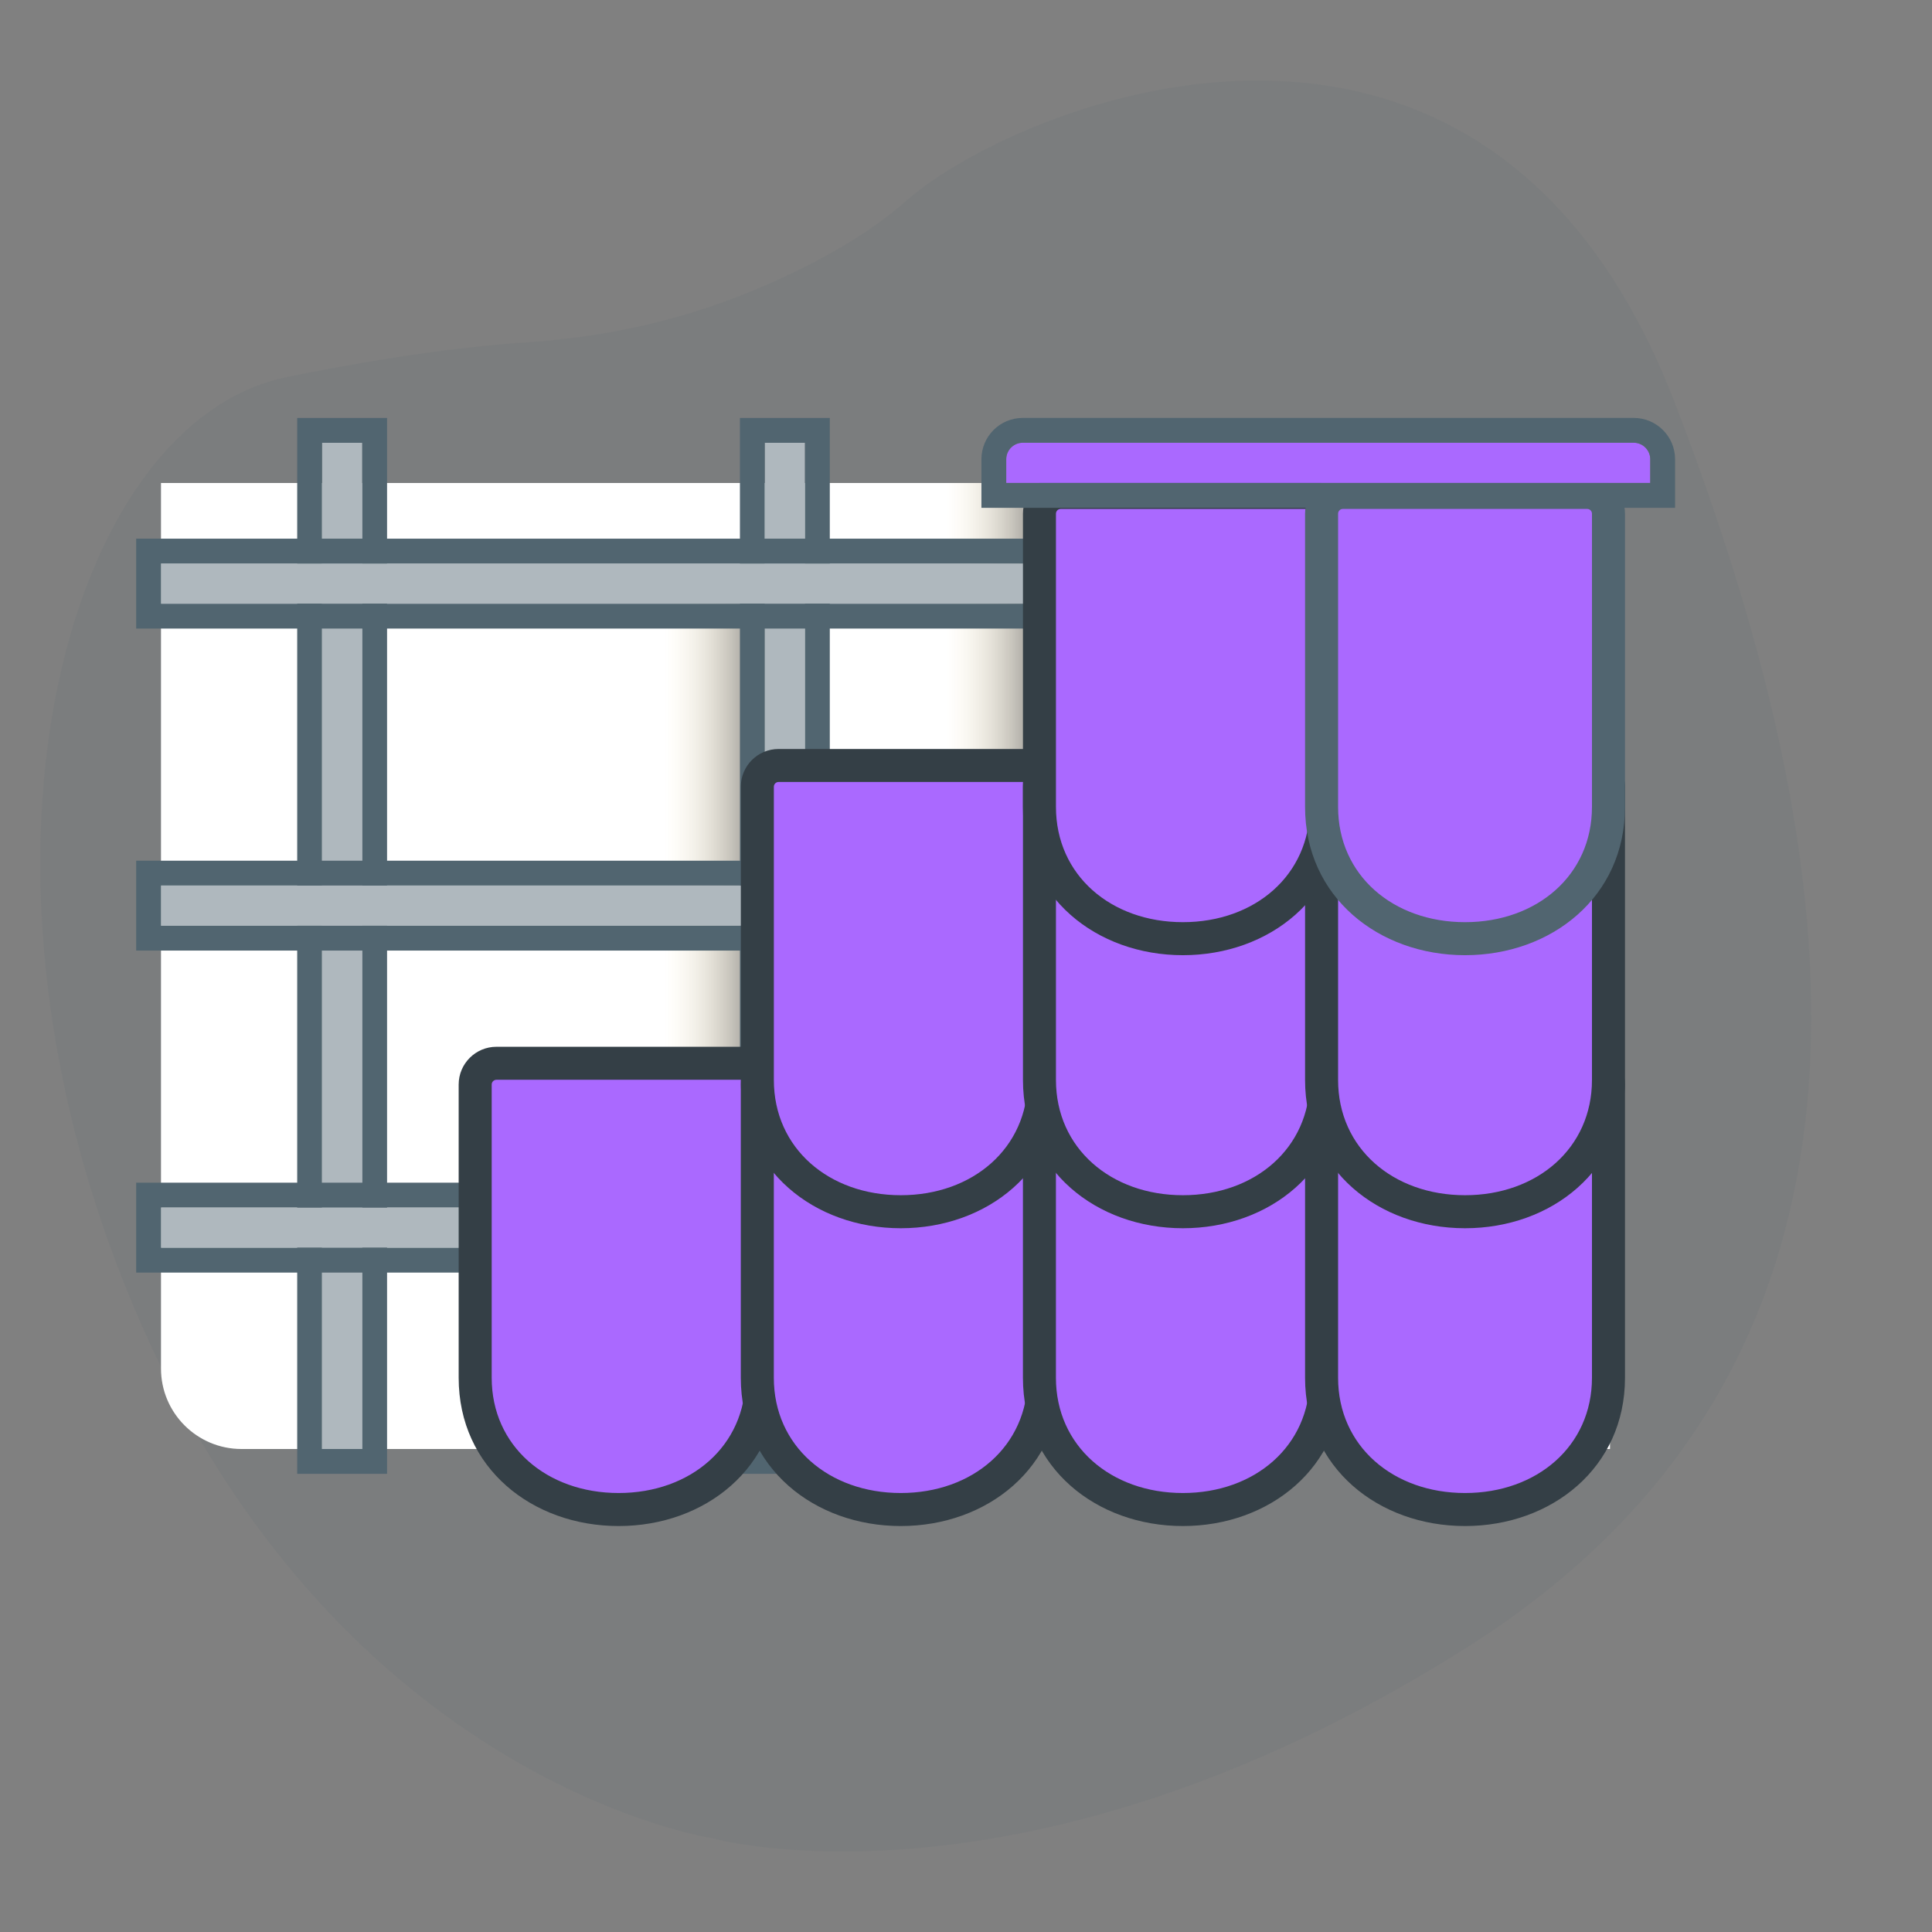 <svg xmlns="http://www.w3.org/2000/svg" width="64" height="64" viewBox="0 0 64 64" fill="none"><rect x="0" y="0" width="64" height="64" fill="#808080" stroke="none"/><path opacity="0.1" d="M23.582 60.891C23.582 60.891 11.369 59.059 4.692 43.898C-1.985 28.737 2.168 13.992 9.496 12.493C13.16 11.743 15.716 11.46 17.378 11.343C20.13 11.177 22.833 10.56 25.373 9.444C27.018 8.728 28.728 7.795 30.03 6.645C33.613 3.48 49.165 -3.018 55.467 13.309C61.769 29.637 63.185 45.364 48.562 54.594C33.939 63.824 23.582 60.891 23.582 60.891Z" fill="#516570"></path><path d="M5.333 16H53.333V48H8C6.527 48 5.333 46.806 5.333 45.333V16Z" fill="white"></path><path d="M12 20H25.333V29.333H12V20Z" fill="url(#paint0_linear_6411_96889)"></path><path d="M12 29.334H25.333V38.667H12V29.334Z" fill="url(#paint1_linear_6411_96889)"></path><path d="M21.333 16H34.666V25.333H21.333V16Z" fill="url(#paint2_linear_6411_96889)"></path><path d="M25.333 48L25.333 14.667L26.666 14.667L26.666 48L25.333 48Z" fill="#AFB8BE"></path><path fill-rule="evenodd" clip-rule="evenodd" d="M24.511 48.822L24.511 13.845L27.488 13.845L27.488 48.822L24.511 48.822ZM25.333 48L26.666 48L26.666 14.667L25.333 14.667L25.333 48Z" fill="#516570"></path><path d="M10.667 48L10.667 14.667L12 14.667L12 48L10.667 48Z" fill="#AFB8BE"></path><path fill-rule="evenodd" clip-rule="evenodd" d="M9.845 48.822L9.845 13.845L12.822 13.845L12.822 48.822L9.845 48.822ZM10.667 48L12 48L12 14.667L10.667 14.667L10.667 48Z" fill="#516570"></path><path d="M5.333 29.334H52V30.667H5.333V29.334Z" fill="#AFB8BE"></path><path fill-rule="evenodd" clip-rule="evenodd" d="M4.511 28.512H52.822V31.489H4.511V28.512ZM5.333 29.334V30.667H52V29.334H5.333Z" fill="#516570"></path><path d="M5.333 40H52V41.333H5.333V40Z" fill="#AFB8BE"></path><path fill-rule="evenodd" clip-rule="evenodd" d="M4.511 39.178H52.822V42.156H4.511V39.178ZM5.333 40V41.333H52V40H5.333Z" fill="#516570"></path><path d="M5.333 18.666H52V19.999H5.333V18.666Z" fill="#AFB8BE"></path><path fill-rule="evenodd" clip-rule="evenodd" d="M4.511 17.844H52.822V20.822H4.511V17.844ZM5.333 18.666V19.999H52V18.666H5.333Z" fill="#516570"></path><path d="M16.445 35.223C16.056 35.223 15.741 35.538 15.741 35.927V45.641C15.741 48.265 17.873 50.005 20.493 50.005C23.117 50.005 25.245 48.261 25.245 45.641V35.927C25.245 35.538 24.929 35.223 24.54 35.223H16.445Z" fill="#AA69FF"></path><path fill-rule="evenodd" clip-rule="evenodd" d="M16.445 35.769C16.358 35.769 16.288 35.84 16.288 35.927V45.641C16.288 47.903 18.111 49.458 20.493 49.458C22.878 49.458 24.698 47.9 24.698 45.641V35.927C24.698 35.84 24.627 35.769 24.54 35.769H16.445ZM15.194 35.927C15.194 35.236 15.755 34.676 16.445 34.676H24.54C25.231 34.676 25.791 35.236 25.791 35.927V45.641C25.791 48.622 23.356 50.552 20.493 50.552C17.634 50.552 15.194 48.627 15.194 45.641V35.927Z" fill="#343F46"></path><path d="M25.791 35.223C25.402 35.223 25.087 35.538 25.087 35.927V45.641C25.087 48.265 27.219 50.005 29.839 50.005C32.463 50.005 34.59 48.261 34.59 45.641V35.927C34.59 35.538 34.275 35.223 33.886 35.223H25.791Z" fill="#AA69FF"></path><path fill-rule="evenodd" clip-rule="evenodd" d="M25.791 35.769C25.704 35.769 25.634 35.84 25.634 35.927V45.641C25.634 47.903 27.457 49.458 29.839 49.458C32.224 49.458 34.044 47.9 34.044 45.641V35.927C34.044 35.84 33.973 35.769 33.886 35.769H25.791ZM24.54 35.927C24.54 35.236 25.1 34.676 25.791 34.676H33.886C34.577 34.676 35.137 35.236 35.137 35.927V45.641C35.137 48.622 32.702 50.552 29.839 50.552C26.98 50.552 24.54 48.627 24.54 45.641V35.927Z" fill="#343F46"></path><path d="M35.137 35.223C34.748 35.223 34.433 35.538 34.433 35.927V45.641C34.433 48.265 36.564 50.005 39.184 50.005C41.808 50.005 43.936 48.261 43.936 45.641V35.927C43.936 35.538 43.621 35.223 43.232 35.223H35.137Z" fill="#AA69FF"></path><path fill-rule="evenodd" clip-rule="evenodd" d="M35.137 35.769C35.05 35.769 34.979 35.84 34.979 35.927V45.641C34.979 47.903 36.803 49.458 39.184 49.458C41.569 49.458 43.389 47.9 43.389 45.641V35.927C43.389 35.84 43.319 35.769 43.232 35.769H35.137ZM33.886 35.927C33.886 35.236 34.446 34.676 35.137 34.676H43.232C43.923 34.676 44.483 35.236 44.483 35.927V45.641C44.483 48.622 42.047 50.552 39.184 50.552C36.326 50.552 33.886 48.627 33.886 45.641V35.927Z" fill="#343F46"></path><path d="M44.483 35.223C44.094 35.223 43.778 35.538 43.778 35.927V45.641C43.778 48.265 45.91 50.005 48.53 50.005C51.154 50.005 53.282 48.261 53.282 45.641V35.927C53.282 35.538 52.967 35.223 52.578 35.223H44.483Z" fill="#AA69FF"></path><path fill-rule="evenodd" clip-rule="evenodd" d="M44.483 35.769C44.397 35.769 44.326 35.84 44.326 35.927V45.641C44.326 47.903 46.149 49.458 48.531 49.458C50.916 49.458 52.736 47.9 52.736 45.641V35.927C52.736 35.84 52.665 35.769 52.578 35.769H44.483ZM43.232 35.927C43.232 35.236 43.793 34.676 44.483 34.676H52.578C53.269 34.676 53.83 35.236 53.83 35.927V45.641C53.83 48.622 51.394 50.552 48.531 50.552C45.672 50.552 43.232 48.627 43.232 45.641V35.927Z" fill="#343F46"></path><path d="M25.792 25.357C25.403 25.357 25.088 25.673 25.088 26.062V35.776C25.088 38.4 27.22 40.14 29.84 40.14C32.464 40.14 34.592 38.396 34.592 35.776V26.062C34.592 25.673 34.276 25.357 33.887 25.357H25.792Z" fill="#AA69FF"></path><path fill-rule="evenodd" clip-rule="evenodd" d="M25.792 25.904C25.705 25.904 25.635 25.975 25.635 26.062V35.776C25.635 38.038 27.458 39.593 29.84 39.593C32.224 39.593 34.045 38.034 34.045 35.776V26.062C34.045 25.975 33.974 25.904 33.887 25.904H25.792ZM24.541 26.062C24.541 25.371 25.101 24.811 25.792 24.811H33.887C34.578 24.811 35.138 25.371 35.138 26.062V35.776C35.138 38.757 32.703 40.687 29.84 40.687C26.981 40.687 24.541 38.761 24.541 35.776V26.062Z" fill="#343F46"></path><path d="M35.138 25.357C34.749 25.357 34.434 25.673 34.434 26.062V35.776C34.434 38.4 36.565 40.14 39.185 40.14C41.809 40.14 43.937 38.396 43.937 35.776V26.062C43.937 25.673 43.622 25.357 43.233 25.357H35.138Z" fill="#AA69FF"></path><path fill-rule="evenodd" clip-rule="evenodd" d="M35.138 25.904C35.051 25.904 34.98 25.975 34.98 26.062V35.776C34.98 38.038 36.804 39.593 39.185 39.593C41.57 39.593 43.39 38.034 43.39 35.776V26.062C43.39 25.975 43.32 25.904 43.233 25.904H35.138ZM33.887 26.062C33.887 25.371 34.447 24.811 35.138 24.811H43.233C43.924 24.811 44.484 25.371 44.484 26.062V35.776C44.484 38.757 42.048 40.687 39.185 40.687C36.327 40.687 33.887 38.761 33.887 35.776V26.062Z" fill="#343F46"></path><path d="M44.484 25.357C44.095 25.357 43.779 25.673 43.779 26.062V35.776C43.779 38.4 45.911 40.14 48.531 40.14C51.155 40.14 53.283 38.396 53.283 35.776V26.062C53.283 25.673 52.968 25.357 52.578 25.357H44.484Z" fill="#AA69FF"></path><path fill-rule="evenodd" clip-rule="evenodd" d="M44.483 25.904C44.397 25.904 44.326 25.975 44.326 26.062V35.776C44.326 38.038 46.149 39.593 48.531 39.593C50.916 39.593 52.736 38.034 52.736 35.776V26.062C52.736 25.975 52.665 25.904 52.578 25.904H44.483ZM43.232 26.062C43.232 25.371 43.793 24.811 44.483 24.811H52.578C53.269 24.811 53.83 25.371 53.83 26.062V35.776C53.83 38.757 51.394 40.687 48.531 40.687C45.672 40.687 43.232 38.761 43.232 35.776V26.062Z" fill="#343F46"></path><path d="M35.138 16.312C34.749 16.312 34.434 16.628 34.434 17.017V26.731C34.434 29.355 36.565 31.095 39.185 31.095C41.809 31.095 43.937 29.351 43.937 26.731V17.017C43.937 16.628 43.622 16.312 43.233 16.312H35.138Z" fill="#AA69FF"></path><path fill-rule="evenodd" clip-rule="evenodd" d="M35.138 16.859C35.051 16.859 34.98 16.93 34.98 17.017V26.731C34.98 28.993 36.804 30.548 39.185 30.548C41.57 30.548 43.39 28.989 43.39 26.731V17.017C43.39 16.93 43.32 16.859 43.233 16.859H35.138ZM33.887 17.017C33.887 16.326 34.447 15.766 35.138 15.766H43.233C43.924 15.766 44.484 16.326 44.484 17.017V26.731C44.484 29.712 42.048 31.642 39.185 31.642C36.327 31.642 33.887 29.716 33.887 26.731V17.017Z" fill="#343F46"></path><path d="M44.484 16.312C44.095 16.312 43.779 16.628 43.779 17.017V26.731C43.779 29.355 45.911 31.095 48.531 31.095C51.155 31.095 53.283 29.351 53.283 26.731V17.017C53.283 16.628 52.968 16.312 52.578 16.312H44.484Z" fill="#AA69FF"></path><path fill-rule="evenodd" clip-rule="evenodd" d="M44.483 16.859C44.397 16.859 44.326 16.93 44.326 17.017V26.731C44.326 28.993 46.149 30.548 48.531 30.548C50.916 30.548 52.736 28.989 52.736 26.731V17.017C52.736 16.93 52.665 16.859 52.578 16.859H44.483ZM43.232 17.017C43.232 16.326 43.793 15.766 44.483 15.766H52.578C53.269 15.766 53.83 16.326 53.83 17.017V26.731C53.83 29.712 51.394 31.642 48.531 31.642C45.672 31.642 43.232 29.716 43.232 26.731V17.017Z" fill="#516570"></path><path d="M33.333 15.214C33.333 14.911 33.578 14.666 33.881 14.666H54.118C54.421 14.666 54.666 14.911 54.666 15.214V15.999H33.333V15.214Z" fill="#AA69FF"></path><path fill-rule="evenodd" clip-rule="evenodd" d="M55.489 16.822H32.511V15.214C32.511 14.457 33.124 13.844 33.881 13.844H54.118C54.875 13.844 55.489 14.457 55.489 15.214V16.822ZM54.666 15.214C54.666 15.202 54.666 15.189 54.665 15.177C54.646 14.892 54.408 14.666 54.118 14.666H33.881C33.591 14.666 33.353 14.892 33.334 15.177C33.333 15.189 33.333 15.202 33.333 15.214V15.999H54.666V15.214Z" fill="#516570"></path><defs><linearGradient id="paint0_linear_6411_96889" x1="25.333" y1="24" x2="22" y2="24" gradientUnits="userSpaceOnUse"><stop stop-color="#363636" stop-opacity="0.64"></stop><stop offset="1" stop-color="#FFEAB2" stop-opacity="0"></stop></linearGradient><linearGradient id="paint1_linear_6411_96889" x1="25.333" y1="33.334" x2="22" y2="33.334" gradientUnits="userSpaceOnUse"><stop stop-color="#363636" stop-opacity="0.64"></stop><stop offset="1" stop-color="#FFEAB2" stop-opacity="0"></stop></linearGradient><linearGradient id="paint2_linear_6411_96889" x1="34.666" y1="20" x2="31.333" y2="20" gradientUnits="userSpaceOnUse"><stop stop-color="#363636" stop-opacity="0.64"></stop><stop offset="1" stop-color="#FFEAB2" stop-opacity="0"></stop></linearGradient></defs></svg>